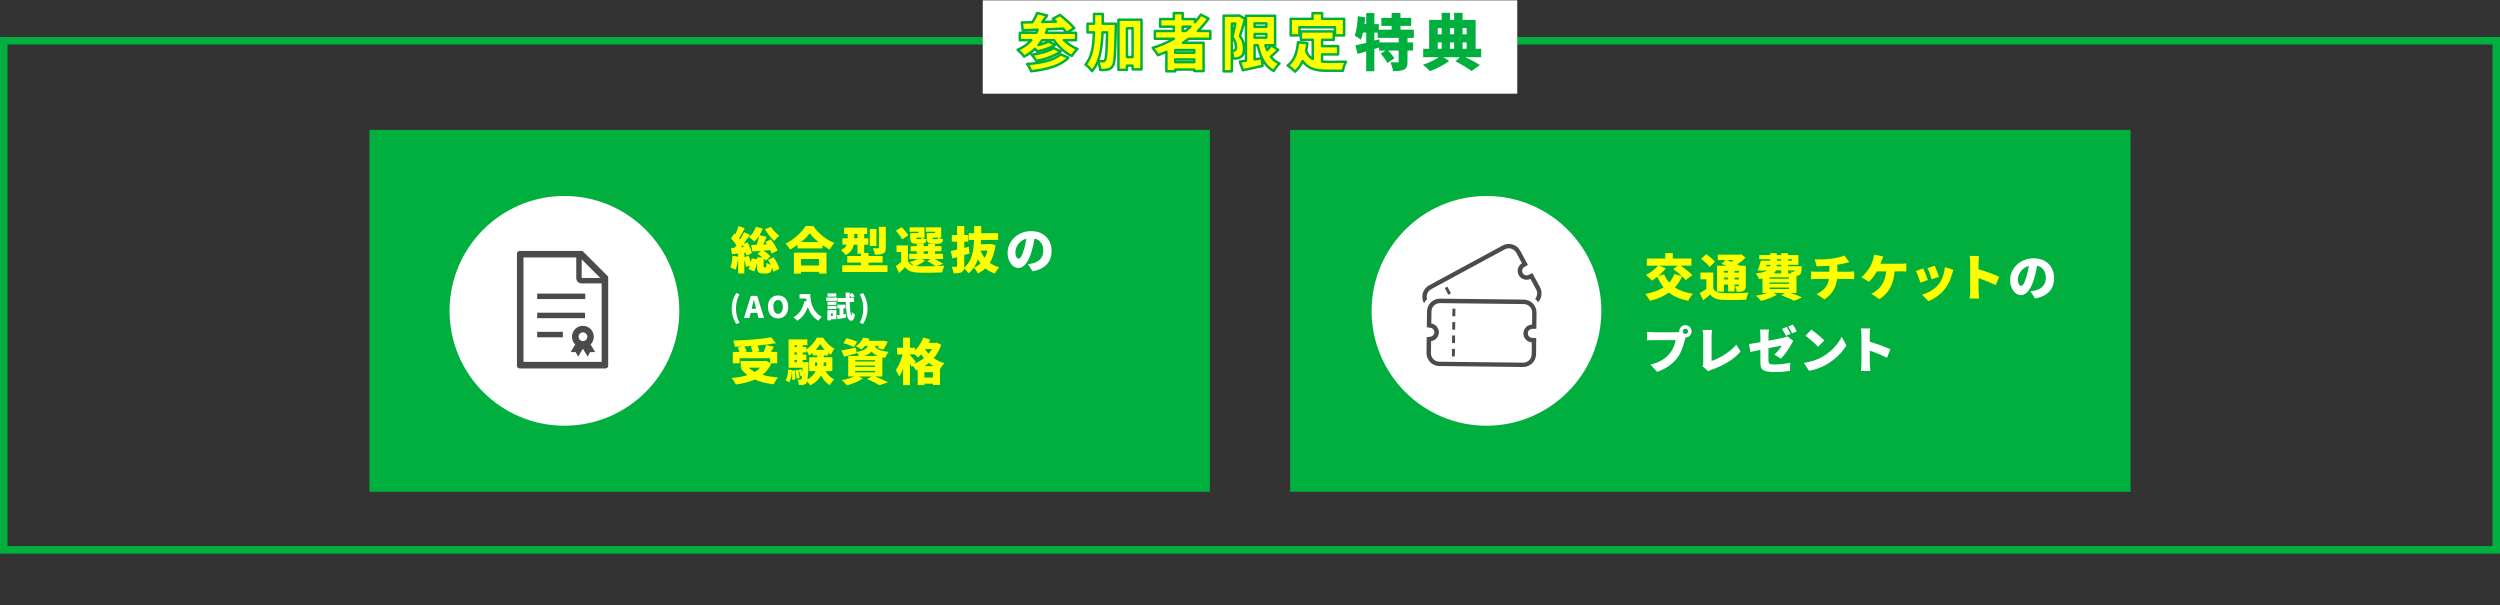 <?xml version="1.0" encoding="UTF-8"?><svg id="_レイヤー_1" xmlns="http://www.w3.org/2000/svg" width="1000" height="242.16" xmlns:xlink="http://www.w3.org/1999/xlink" viewBox="0 0 1000 242.16"><rect x="0" y="0" width="1000" height="242.16" fill="#333333" stroke="none"/><defs><style>.cls-1{fill:#f5f5f5;}.cls-1,.cls-2,.cls-3,.cls-4,.cls-5,.cls-6,.cls-7,.cls-8,.cls-9,.cls-10,.cls-11,.cls-12,.cls-13,.cls-14{stroke-width:0px;}.cls-15{clip-path:url(#clippath);}.cls-2{fill:none;}.cls-3{fill:#f8f8f8;}.cls-4,.cls-16{fill:#ff0;}.cls-5{fill:#f3f3f3;}.cls-6{fill:#f4f4f4;}.cls-7{fill:#fbfbfb;}.cls-16{stroke:#00af3d;stroke-linecap:round;stroke-linejoin:round;}.cls-8{fill:#ededed;}.cls-9{fill:#4b4b4b;}.cls-10{fill:#f6f6f6;}.cls-11{fill:#f9f9f9;}.cls-12{fill:#00af3d;}.cls-13{fill:#fff;}.cls-14{fill:#fcfcfc;}</style><clipPath id="clippath"><rect class="cls-2" x="62.39" y="-743.72" width="1500" height="391.57"/></clipPath></defs><g class="cls-15"><rect class="cls-10" x="54.26" y="-750.81" width="1541.77" height="867.25"/><polygon class="cls-3" points="54.26 116.44 213.25 -142.2 54.26 -317.18 54.26 116.44"/><polygon class="cls-6" points="1043.05 -11.12 825.15 116.44 1054.43 71.98 1043.05 -11.12"/><polygon class="cls-11" points="438.93 116.44 825.15 116.44 406.84 40.65 438.93 116.44"/><polygon class="cls-10" points="406.84 40.65 54.26 116.44 438.93 116.44 406.84 40.65"/><polygon class="cls-6" points="1054.43 71.98 825.15 116.44 1258.29 116.44 1054.43 71.98"/><polygon class="cls-8" points="1043.05 -11.12 868.77 -127.78 825.15 116.44 1043.05 -11.12"/><polygon class="cls-13" points="735.16 -50 825.15 116.44 868.77 -127.78 735.16 -50"/><polygon class="cls-7" points="406.84 40.65 825.15 116.44 674.99 32.62 406.84 40.65"/><polygon class="cls-13" points="674.99 32.62 438.06 -70.3 406.84 40.65 674.99 32.62"/><polygon class="cls-7" points="735.16 -50 438.06 -70.3 674.99 32.62 735.16 -50"/><polygon class="cls-13" points="674.99 32.62 825.15 116.44 735.16 -50 674.99 32.62"/><polygon class="cls-14" points="406.84 40.65 438.06 -70.3 321.38 -65.99 406.84 40.65"/><polygon class="cls-5" points="213.85 7.57 321.38 -65.99 213.25 -142.2 213.85 7.57"/><polygon class="cls-11" points="406.84 40.65 321.38 -65.99 213.85 7.57 406.84 40.65"/><polygon class="cls-11" points="406.84 40.65 213.85 7.57 54.26 116.44 406.84 40.65"/><polygon class="cls-1" points="213.85 7.57 213.25 -142.2 54.26 116.44 213.85 7.57"/></g><path class="cls-12" d="M997,17.81v200.64H3V17.81h994M1000,14.81H0v206.64h1000V14.81h0Z"/><rect class="cls-13" x="393.1" y=".14" width="213.8" height="37.33"/><path class="cls-16" d="M425.61,16.07c1.47,1.47,3.38,2.74,5.39,3.53-.76.66-1.79,1.96-2.3,2.79-2.82-1.35-5.29-3.65-7.11-6.32h-4.73c-.44.69-.93,1.32-1.42,1.94,1.52-.39,3.01-.88,3.92-1.4l2.72,1.32c-1.96,1.27-4.83,2.16-7.23,2.65-.22-.29-.51-.69-.86-1.03-1.3,1.23-2.74,2.28-4.34,3.09-.51-.74-1.84-2.11-2.6-2.74,2.16-.88,3.99-2.18,5.46-3.82h-4.58v-2.97h6.59c.2-.39.39-.81.56-1.23-2.21.1-4.26.17-6,.22l-.37-3.11,4.26-.1c.76-1.18,1.47-2.55,1.91-3.68l3.99.96c-.64.91-1.3,1.79-1.94,2.6,1.76-.05,3.6-.1,5.44-.15-.42-.39-.83-.74-1.23-1.08l2.84-1.57c1.91,1.49,4.48,3.72,5.73,5.32l-3.09,1.79c-.34-.49-.81-1.03-1.35-1.64-2.11.12-4.26.22-6.35.29-.15.47-.34.93-.54,1.37h12.03v2.97h-4.85ZM427.37,23.1c-3.31,3.33-8.65,4.68-14.9,5.42-.32-.91-.98-2.13-1.62-2.92,5.56-.39,10.81-1.45,13.38-3.9l3.14,1.4ZM424.24,20.55c-2.43,1.91-6.18,3.14-9.73,3.85-.39-.76-1.15-1.81-1.86-2.5,3.16-.44,6.94-1.37,8.8-2.7l2.79,1.35Z"/><path class="cls-16" d="M446.34,9.48s0,1.13-.02,1.57c-.22,10.24-.39,14.14-1.18,15.32-.64.93-1.2,1.25-2.06,1.45-.76.2-1.84.2-2.99.17-.05-.98-.42-2.45-.96-3.46-.59,1.47-1.35,2.79-2.33,3.97-.54-.88-1.72-2.11-2.6-2.67,2.6-3.06,3.21-7.35,3.36-12.87h-2.55v-3.48h2.6v-3.9h3.5c0,1.35,0,2.65-.02,3.9h5.24ZM441.02,12.96c-.17,4.44-.61,8.28-1.86,11.44.86.07,1.59.1,2.03.1.37,0,.59-.12.83-.49.47-.64.64-3.5.81-11.05h-1.81ZM456.61,7.88v19.85h-3.58v-1.47h-2.25v1.67h-3.41V7.88h9.24ZM453.03,22.83v-11.52h-2.25v11.52h2.25Z"/><path class="cls-16" d="M475.5,15.5c-.73.56-1.52,1.1-2.3,1.62h8.23v11.3h-3.73v-.59h-7.6v.69h-3.55v-7.79c-1.1.49-2.25.93-3.38,1.35-.42-.76-1.47-2.23-2.11-2.94,2.99-.91,5.86-2.13,8.48-3.63h-7.6v-3.11h7.6v-1.72h-5.49v-3.06h5.49v-2.4h3.53v2.4h4.9v1.27c.88-.96,1.67-1.98,2.38-3.04l3.06,1.57c-1.25,1.79-2.67,3.46-4.26,4.97h4.97v3.11h-8.63ZM477.7,20.01h-7.6v1.1h7.6v-1.1ZM477.7,24.87v-1.1h-7.6v1.1h7.6ZM473.07,12.39h1.13c.71-.54,1.37-1.13,2.01-1.72h-3.14v1.72Z"/><path class="cls-16" d="M498.04,7.52c-.61,2.21-1.4,5.02-2.06,6.94,1.4,1.84,1.62,3.5,1.62,4.88,0,1.79-.37,2.82-1.23,3.43-.42.32-.93.49-1.49.59-.44.07-1.03.07-1.62.07-.02-.74-.2-1.79-.51-2.62v7.72h-3.31V6.27h5.69l.49-.12,2.43,1.37ZM492.75,20.28h.61c.25,0,.47-.05.66-.2.25-.2.37-.59.37-1.25,0-1.03-.27-2.5-1.47-4.02.39-1.47.86-3.65,1.2-5.39h-1.37v10.86ZM511.3,19.96c-.98.96-2.03,1.91-2.97,2.7.88,1.18,2.03,2.11,3.46,2.74-.76.69-1.81,2.08-2.3,3.01-3.63-1.94-5.37-5.56-6.4-10.32h-1.25v5.66c.96-.17,1.94-.32,2.89-.49l.27,3.09c-2.7.64-5.56,1.25-7.87,1.74l-1.18-3.46c.71-.1,1.52-.22,2.43-.34V6.31h11.67v11.79h-1.47l2.72,1.86ZM501.84,9.35v1.37h4.68v-1.37h-4.68ZM501.84,15.06h4.68v-1.47h-4.68v1.47ZM506.18,18.1c.2.69.42,1.35.69,1.96.61-.66,1.18-1.35,1.62-1.96h-2.3Z"/><path class="cls-16" d="M528.82,24.64c.69.07,1.4.1,2.13.1,1.54,0,5.54,0,7.45-.07-.51.83-1.08,2.55-1.25,3.63h-6.4c-4.26,0-7.47-.69-9.68-3.85-.76,1.69-1.76,3.11-3.06,4.21-.59-.64-2.11-1.91-2.94-2.45,2.62-1.86,3.77-5.22,4.14-9.31l3.73.37c-.12,1.05-.29,2.08-.51,3.04.64,1.62,1.54,2.65,2.67,3.31v-7.67h-4.75v-3.38h13.14v3.38h-4.66v2.5h6.42v3.33h-6.42v2.87ZM519.77,14.16h-3.5v-6.62h8.75v-2.28h3.82v2.28h8.82v6.62h-3.68v-3.26h-14.21v3.26Z"/><path class="cls-12" d="M563,15.14v1.81h2.23v3.26h-2.23v4.44c0,1.69-.29,2.65-1.4,3.19-1.1.54-2.55.61-4.39.61-.12-1.03-.59-2.55-1.05-3.53,1.05.05,2.4.05,2.79.05s.51-.07.51-.39v-4.36h-4.14c.91,1,1.94,2.25,2.43,3.14l-2.79,1.84c-.49-1.03-1.69-2.62-2.67-3.77l1.91-1.2h-2.55v-1.23l-1.91.59v8.92h-3.26v-7.96c-1.23.37-2.4.71-3.46,1l-.83-3.41c1.2-.24,2.67-.61,4.29-1.03v-4.07h-1.27c-.25,1.08-.51,2.03-.83,2.84-.54-.44-1.79-1.25-2.48-1.62.71-1.91,1.08-4.95,1.25-7.79l2.94.49c-.07.88-.17,1.79-.29,2.7h.69v-4.44h3.26v4.44h1.76v2.21h5.15v-1.52h-4.12v-3.21h4.12v-1.94h3.53v1.94h4.29v3.21h-4.29v1.52h5.34v3.28h-2.52ZM559.47,15.14h-8.41v-2.11h-1.32v3.19l1.94-.51.2,1.25h7.6v-1.81Z"/><path class="cls-12" d="M592.45,22.88h-6.3c2.21,1.05,4.48,2.28,5.83,3.14l-3.33,2.38c-1.45-1.05-4.12-2.72-6.49-3.87l1.79-1.64h-6.54l2.25,1.54c-1.94,1.47-5.12,3.14-7.67,4.02-.69-.73-1.94-1.89-2.82-2.57,2.18-.66,4.71-1.89,6.35-2.99h-6.25v-3.36h2.4V7.96h5v-2.84h3.31v2.84h1.67v-2.84h3.38v2.84h5.22v11.57h2.21v3.36ZM575.1,11.24v2.48h1.57v-2.48h-1.57ZM575.1,19.52h1.57v-2.55h-1.57v2.55ZM579.98,11.24v2.48h1.67v-2.48h-1.67ZM581.65,16.97h-1.67v2.55h1.67v-2.55ZM585.03,11.24v2.48h1.62v-2.48h-1.62ZM585.03,19.52h1.62v-2.55h-1.62v2.55Z"/><rect class="cls-12" x="147.78" y="51.97" width="336.16" height="144.74"/><rect class="cls-12" x="516.06" y="51.97" width="336.16" height="144.74"/><path class="cls-4" d="M674.3,112.04c-.36-.46-.86-.98-1.46-1.52-.76,1.72-1.74,3.2-2.9,4.46,1.88,1.24,4.26,2.1,7.24,2.54-.66.66-1.5,1.96-1.9,2.78-3.24-.62-5.74-1.68-7.7-3.26-2.14,1.52-4.68,2.56-7.6,3.28-.34-.72-1.26-2.08-1.84-2.74,2.88-.52,5.34-1.38,7.3-2.66-.98-1.2-1.8-2.62-2.52-4.22-.72.58-1.44,1.12-2.12,1.54-.56-.62-1.74-1.74-2.46-2.26,1.82-.86,3.76-2.3,4.9-3.72h-4.52v-2.84h7.38v-2.18h3v2.18h7.46v2.84h-4.3c1.6,1.12,3.62,2.64,4.66,3.78l-2.62,2ZM666.34,107.32c-.82,1.06-1.94,2.14-3.06,3.1l2.38-.7c.5,1.24,1.16,2.34,2.02,3.3.86-.98,1.54-2.1,2.04-3.4l3.1.88c-1.08-1-2.4-2.04-3.52-2.86l1.88-1.38h-7.6l2.76,1.06Z"/><path class="cls-4" d="M685.32,115.42c.68,1.26,1.88,1.76,3.76,1.84,2.5.12,7.32.06,10.3-.2-.32.66-.76,2-.9,2.82-2.62.14-6.88.18-9.44.06-2.28-.1-3.76-.62-4.94-2.14-.86.74-1.74,1.46-2.86,2.3l-1.32-2.9c.82-.46,1.76-1,2.62-1.6v-3.9h-2.36v-2.68h5.14v6.4ZM683.84,106.8c-.64-.94-2.18-2.32-3.4-3.24l2-1.88c1.22.82,2.82,2.08,3.56,3.02l-2.16,2.1ZM689.54,116.66h-2.72v-10.36h3.74c-.68-.3-1.38-.6-1.98-.84l1.76-1.44h-3.24v-2.16h8.88l.56-.14,1.7,1.38c-.94.9-2.12,1.86-3.34,2.68.38.18.74.36,1.04.52h2.38v7.96c0,1.12-.18,1.7-.9,2.08-.68.38-1.58.4-2.7.4-.1-.7-.4-1.64-.7-2.26.46.02,1.08.02,1.26.02.22,0,.28-.08.28-.28v-.38h-1.74v2.74h-2.58v-2.74h-1.7v2.82ZM689.54,108.36v.7h1.7v-.7h-1.7ZM691.24,111.78v-.74h-1.7v.74h1.7ZM690.66,104.02c.58.2,1.24.46,1.9.72.34-.22.68-.46,1-.72h-2.9ZM693.82,108.36v.7h1.74v-.7h-1.74ZM695.56,111.78v-.74h-1.74v.74h1.74Z"/><path class="cls-4" d="M716.26,117.18c1.72.6,3.5,1.28,4.62,1.78l-3.28,1.36c-1.1-.62-3.14-1.52-5.14-2.22l1.52-.92h-4.74l1.54.7c-1.66,1.02-4.26,1.96-6.32,2.48-.48-.58-1.48-1.6-2.1-2.08,1.62-.24,3.36-.64,4.68-1.1h-2.06v-5.76c-.42.08-.86.14-1.32.2-.24-.62-.92-1.72-1.38-2.24,2.38-.24,3.82-.64,4.66-1.22h-1.2l-.06.14-2.62-.16c.46-1.06.96-2.58,1.32-3.86h3.72v-.6h-4.38v-1.64h4.38v-.76h2.62v.76h1.76v-.76h2.74v.76h4.14v3.88h-4.14v.6h5.44s-.02.44-.02.7c-.08,1.36-.2,2.12-.56,2.54-.32.36-.82.52-1.26.56l-.22.02v6.84h-2.34ZM706.34,106.52h1.68c.04-.2.06-.4.08-.6h-1.56l-.2.6ZM707.8,110.94v.56h7.84v-.56h-7.84ZM707.8,112.98v.56h7.84v-.56h-7.84ZM707.8,115.02v.58h7.84v-.58h-7.84ZM710.34,108.16c-.18.44-.42.84-.76,1.2h2.9v-1.2h-2.14ZM712.48,105.92h-1.76c0,.2-.02.4-.02.6h1.78v-.6ZM710.72,104.28h1.76v-.6h-1.76v.6ZM715.22,103.68v.6h1.52v-.6h-1.52ZM715.22,108.16v1.2h1.42c-.08-.26-.18-.52-.28-.72.42.06.74.08.96.06.16,0,.28,0,.4-.14.04-.08.08-.2.12-.4h-2.62Z"/><path class="cls-4" d="M739.72,108.68c.42,0,1.48-.08,1.94-.12v3.1c-.6-.04-1.3-.08-1.88-.08h-4.94c-.38,3.18-1.82,6.12-5.12,8.14l-3.1-2.08c2.96-1.34,4.5-3.4,4.98-6.06h-5.24c-.6,0-1.38.04-1.92.08v-3.1c.6.06,1.26.12,1.9.12h5.4v-2.38c-1.86.14-3.82.22-5.08.24l-.76-2.78c1.54.02,4.66.02,6.88-.32,2.12-.32,3.96-.74,4.98-1.24l1.98,2.66c-.82.2-1.42.36-1.78.44-.94.24-1.96.44-3.02.6v2.78h4.78Z"/><path class="cls-4" d="M760.32,105.5c.52,0,1.5-.04,2.2-.16v3.3c-.82-.08-1.74-.08-2.2-.08h-2.48c-.38,5.1-2.36,8.78-6.08,11.1l-3.26-2.18c.8-.34,1.56-.78,2.04-1.2,2.16-1.68,3.58-4.04,3.92-7.72h-3.72c-.82,1.46-1.98,3.06-3.18,4.16l-3.04-1.84c1.42-1.08,2.62-2.74,3.42-4.02.54-.88.92-1.94,1.18-2.7.24-.7.44-1.58.48-2.3l3.74.74c-.26.54-.56,1.32-.74,1.76-.12.34-.28.72-.44,1.14h8.16Z"/><path class="cls-4" d="M771.14,111.98l-2.96,1.1c-.34-1.08-1.3-3.7-1.84-4.66l2.92-1.04c.56,1.12,1.48,3.44,1.88,4.6ZM781.36,107.94c-.28.78-.42,1.26-.56,1.74-.52,1.92-1.36,3.96-2.68,5.68-1.86,2.44-4.38,4.18-6.78,5.1l-2.54-2.6c2.12-.54,5.04-2.06,6.7-4.16,1.32-1.66,2.26-4.38,2.44-6.86l3.42,1.1ZM775.58,110.72l-2.9,1c-.28-1-1.12-3.36-1.66-4.48l2.88-.94c.4.88,1.38,3.48,1.68,4.42Z"/><path class="cls-4" d="M798.3,114.1c-2.02-1.04-4.76-2.1-6.88-2.86v5.14c0,.54.12,2.12.22,3.02h-3.8c.14-.86.24-2.2.24-3.02v-11.42c0-.8-.08-1.84-.24-2.6h3.78c-.08.76-.2,1.64-.2,2.6v2.74c2.7.78,6.58,2.2,8.26,3.02l-1.38,3.38Z"/><path class="cls-13" d="M812.2,116.54c.84-.1,1.38-.22,1.94-.36,2.52-.62,4.2-2.38,4.2-4.98s-1.24-4.38-3.52-4.92c-.26,1.6-.62,3.34-1.16,5.16-1.18,3.96-2.96,6.62-5.3,6.62s-4.32-2.66-4.32-6.04c0-4.7,4.06-8.7,9.36-8.7s8.24,3.48,8.24,7.98c0,4.16-2.46,7.22-7.62,8.08l-1.82-2.84ZM811.56,106.34c-2.94.8-4.4,3.46-4.4,5.36,0,1.72.6,2.62,1.28,2.62.8,0,1.4-1.2,2.1-3.5.44-1.34.78-2.92,1.02-4.48Z"/><path class="cls-13" d="M670.26,132.9c.34,0,.9-.02,1.44-.1-.02-.08-.02-.18-.02-.26,0-1.36,1.12-2.48,2.48-2.48s2.48,1.12,2.48,2.48-1.1,2.44-2.42,2.48c-.1.3-.18.6-.24.84-.48,1.88-1.3,4.92-3.02,7.24-1.8,2.42-4.62,4.48-8.14,5.62l-2.64-2.9c4.02-.9,6.28-2.66,7.86-4.62,1.28-1.58,1.94-3.56,2.2-5.16h-8.8c-.98,0-2.08.06-2.6.1v-3.42c.62.08,1.94.18,2.6.18h8.82ZM675.23,132.54c0-.58-.48-1.06-1.06-1.06s-1.06.48-1.06,1.06.48,1.06,1.06,1.06,1.06-.48,1.06-1.06Z"/><path class="cls-13" d="M681,146.5c.28-.6.3-.98.3-1.48v-10.52c0-.88-.12-1.86-.26-2.52h3.8c-.14.92-.22,1.64-.22,2.52v9.86c2.94-.9,7.3-3.42,9.9-6.5l1.72,2.76c-2.82,3.3-7,5.64-11.56,7.24-.3.1-.82.26-1.38.64l-2.3-2Z"/><path class="cls-13" d="M707.38,136.28c2.6-.48,5.04-.98,5.96-1.2.64-.16,1.18-.3,1.62-.54l2.34,1.82c-.2.32-.54.84-.74,1.24-.86,1.68-2.82,4.56-4.16,5.84l-2.66-1.56c1.22-1.08,2.44-2.7,2.98-3.66-.72.14-2.92.58-5.34,1.06v4.92c0,1.18.26,1.6,2.34,1.6s4.38-.3,6.36-.7l-.1,3.28c-1.58.22-4.2.44-6.16.44-5.02,0-5.66-1.16-5.66-3.76v-5.12c-1.66.34-3.12.64-3.98.84l-.58-3.16c.96-.12,2.66-.4,4.56-.74v-2.52c0-.72-.08-1.94-.18-2.56h3.6c-.1.62-.2,1.82-.2,2.56v1.92ZM714.34,134.32c-.42-.82-1-2-1.54-2.78l1.88-.76c.5.74,1.2,2.04,1.56,2.74l-1.9.8ZM716.84,133.34c-.4-.82-1.04-2-1.58-2.76l1.88-.76c.52.76,1.24,2.04,1.58,2.72l-1.88.8Z"/><path class="cls-13" d="M729.02,142.7c3.6-2.08,6.3-5.18,7.64-8l1.88,3.42c-1.6,2.84-4.44,5.62-7.78,7.58-2.04,1.2-4.64,2.24-7.16,2.64l-2.06-3.2c2.94-.4,5.52-1.3,7.48-2.44ZM729.7,136.16l-2.48,2.54c-1.06-1.16-3.58-3.36-5.02-4.38l2.3-2.46c1.38.94,4,3.02,5.2,4.3Z"/><path class="cls-13" d="M754.79,143.1c-2.02-1.04-4.76-2.1-6.88-2.86v5.14c0,.54.12,2.12.22,3.02h-3.8c.14-.86.24-2.2.24-3.02v-11.42c0-.8-.08-1.84-.24-2.6h3.78c-.08.76-.2,1.64-.2,2.6v2.74c2.7.78,6.58,2.2,8.26,3.02l-1.38,3.38Z"/><path class="cls-4" d="M309.38,102.91c1.06,1.42,2.06,3.26,2.34,4.62l-2.4,1.2c-.08-.48-.26-1.04-.48-1.62-.34,1.8-1.02,2.3-2.3,2.3h-1.28c-2.04,0-2.44-.78-2.44-3.04v-1.44c-.22,1.32-.62,2.68-1.16,3.64l-2.28-.96c.24-.38.44-.86.62-1.38l-1.54.54c-.14-.76-.42-1.84-.72-2.82v5.44h-2.48v-6.1c-.2,1.74-.58,3.48-1.06,4.64-.48-.32-1.52-.78-2.08-1,.52-1.16.78-2.96.9-4.62l2.24.38v-1.3l-2.48.28-.4-2.48c.44-.02.94-.06,1.46-.1.24-.3.48-.64.72-.98-.54-.9-1.42-1.96-2.18-2.76l1.4-1.98.36.34c.5-1.08.98-2.32,1.28-3.32l2.48.92c-.74,1.38-1.56,2.92-2.24,4.04.14.16.26.34.38.5.62-1.04,1.2-2.08,1.62-2.98l2.32,1.06c-.78,1.16-1.66,2.44-2.54,3.64l1.58-.66c.76,1.38,1.5,3.16,1.72,4.34l-2.16.96c-.06-.34-.14-.76-.28-1.18l-.56.06v1.76l1.74-.56c.3.84.64,1.82.88,2.7.14-.54.24-1.1.3-1.64l2.16.36v-.74h2.24c-.66-.54-1.42-1.06-2.12-1.42l1.42-1.2c-1.24.08-2.4.16-3.42.24l-.48-2.6c.64-.02,1.4-.04,2.22-.06.4-1.16.8-2.56,1.02-3.68-.6.92-1.26,1.74-1.94,2.36-.5-.5-1.62-1.36-2.24-1.76,1.26-.96,2.32-2.52,2.86-4.1l2.74.68c-.34.9-.78,1.82-1.3,2.64l2.82.64c-.44,1.04-.9,2.16-1.34,3.14l1.5-.06c-.22-.34-.44-.68-.66-.98l2.2-1.08c1.06,1.36,2.24,3.2,2.7,4.5l-2.38,1.22c-.12-.4-.32-.9-.58-1.4-.94.08-1.88.16-2.8.22,1.16.62,2.28,1.5,2.92,2.24l-1.9,1.74c-.22-.3-.5-.62-.84-.92v3.02c0,.56.04.6.28.6h.48c.28,0,.36-.2.4-1.82.36.3,1.06.62,1.7.84-.34-.7-.74-1.38-1.14-1.98l2.2-1.08ZM297.51,98.81c-.12-.28-.26-.56-.38-.84-.24.32-.48.64-.7.92l1.08-.08ZM308.37,90.74c.74,1.24,2.14,2.66,3.34,3.54-.64.48-1.56,1.46-2,2.1-1.28-1.14-2.78-3.06-3.72-4.66l2.38-.98Z"/><path class="cls-4" d="M325.29,90.42c2.18,3.12,5.26,5.54,8.48,6.76-.72.74-1.38,1.72-1.9,2.62-.96-.5-1.92-1.1-2.86-1.76v1.32h-10v-1.42c-.94.68-1.94,1.3-2.96,1.84-.38-.68-1.2-1.76-1.82-2.36,3.42-1.62,6.58-4.62,8.02-7h3.04ZM317.55,101.07h13.04v8.38h-3v-.7h-7.18v.7h-2.86v-8.38ZM320.41,103.61v2.6h7.18v-2.6h-7.18ZM327.39,96.83c-1.42-1.16-2.66-2.4-3.5-3.56-.84,1.18-2.02,2.4-3.42,3.56h6.92Z"/><path class="cls-4" d="M355,106.11v2.68h-18.1v-2.68h7.5v-1.08h-5.5v-2.62h5.5v-.92h-1.42v-3.62h-1.46c-.36,1.62-1.24,3.18-3.24,4.18-.36-.54-1.36-1.62-1.88-2.02,1.3-.6,1.98-1.36,2.32-2.16h-1.76v-2.54h2.12v-1.74h-1.42v-2.52h9.2v2.52h-1.18v1.74h1.64v2.54h-1.64v3.32h1.72v1.22h5.64v2.62h-5.64v1.08h7.6ZM342.97,95.32v-1.74h-1.24v1.74h1.24ZM350.57,98.41h-2.64v-6.84h2.64v6.84ZM354.32,99.07c0,1.26-.22,1.92-1.06,2.34-.82.38-1.88.44-3.26.44-.12-.74-.5-1.84-.86-2.54.78.04,1.76.04,2.04.02.28,0,.38-.06.38-.32v-8.3h2.76v8.36Z"/><path class="cls-4" d="M374.6,106.45c1.14-.04,2.22-.1,3.12-.18-.3.64-.72,1.9-.86,2.7-2.7.14-7.18.18-9.82.06-2.32-.1-3.84-.64-5.02-2.18-.7.76-1.44,1.48-2.38,2.36l-1.34-2.78c.68-.46,1.46-1.02,2.18-1.62v-3.98h-1.86v-2.68h4.56v6.42c.5.92,1.3,1.46,2.42,1.72-.54-.5-1.32-1.12-1.82-1.46,1.16-.3,2.36-.72,3.22-1.2h-3.32v-2.1h3.06v-1.02h-2.5v-2.06h2.5v-.86h2.72v.86h1.78v-.86h2.76v.86h2.58v2.06h-2.58v1.02h3.2v2.1h-3.38c1.28.62,2.68,1.34,3.5,1.88l-2.72.94ZM360.85,95.76c-.42-.96-1.54-2.42-2.5-3.46l2.3-1.44c.98.96,2.18,2.3,2.68,3.28l-2.48,1.62ZM367.39,92.7h-3.54v-1.78h5.96v4.14h-1.02c.44.28,1.28.54,1.88.66-.24,1.4-.86,1.8-2.2,1.8h-1.86c-1.96,0-2.5-.54-2.5-2.38v-1.88h3.28v-.56ZM370.03,104.19c-.94.86-2.44,1.68-3.76,2.22.24.02.5.04.76.06,1.74.08,4.56.08,7.16,0-.76-.58-2.06-1.42-3.28-2.02l1.48-.82h-3.98l1.62.56ZM368.17,95.64c.34,0,.44-.1.52-.58h-2.22v.06c0,.46.08.52.52.52h1.18ZM369.45,101.53h1.78v-1.02h-1.78v1.02ZM374.02,92.7h-3.68v-1.78h6.14v4.14h-1.1c.44.28,1.28.54,1.88.66-.24,1.4-.86,1.8-2.2,1.8h-1.86c-1.96,0-2.5-.54-2.5-2.38v-1.88h3.32v-.56ZM374.76,95.64c.34,0,.44-.1.52-.58h-2.22v.06c0,.46.08.52.52.52h1.18Z"/><path class="cls-4" d="M398.22,98.07c-.4,2.9-1.16,5.22-2.32,7.06,1.08.78,2.34,1.38,3.84,1.78-.62.58-1.44,1.74-1.84,2.5-1.48-.5-2.72-1.2-3.78-2.06-.86.82-1.84,1.48-2.96,2.04-.34-.7-1.06-1.78-1.62-2.32,1-.4,1.9-1,2.66-1.72-.38-.5-.72-1.04-1.04-1.62-.74,2.18-1.9,4.08-3.72,5.6-.4-.62-1.14-1.42-1.82-1.92-.1.68-.38,1.12-.9,1.42-.76.44-1.8.52-3.26.52-.08-.74-.44-1.92-.78-2.66.7.04,1.52.04,1.78.04.28-.02.38-.1.38-.38v-3.52l-1.92.54-.62-2.98c.72-.14,1.6-.34,2.54-.54v-3.18h-2.12v-2.68h2.12v-3.6h2.86v3.6h1.6v2.68h-1.6v2.5l1.8-.44.36,2.66c-.7.22-1.44.42-2.16.62v4.34c0,.26,0,.5-.02.7,3.06-2.62,3.76-6.46,3.94-11.08h-2.1v-2.68h2.14c.02-.94.02-1.9.02-2.88h2.82c0,.98-.02,1.94-.02,2.88h6.76v2.68h-6.84c-.04.58-.06,1.14-.12,1.7h3.72l.48-.08,1.74.48ZM392.25,100.25c.4,1.06.94,2.04,1.62,2.92.5-.88.9-1.86,1.18-2.92h-2.8Z"/><path class="cls-13" d="M411.19,105.67c.84-.1,1.38-.22,1.94-.36,2.52-.62,4.2-2.38,4.2-4.98s-1.24-4.38-3.52-4.92c-.26,1.6-.62,3.34-1.16,5.16-1.18,3.96-2.96,6.62-5.3,6.62s-4.32-2.66-4.32-6.04c0-4.7,4.06-8.7,9.36-8.7s8.24,3.48,8.24,7.98c0,4.16-2.46,7.22-7.62,8.08l-1.82-2.84ZM410.55,95.46c-2.94.8-4.4,3.46-4.4,5.36,0,1.72.6,2.62,1.28,2.62.8,0,1.4-1.2,2.1-3.5.44-1.34.78-2.92,1.02-4.48Z"/><path class="cls-4" d="M308.46,145.47c-.82,1.84-2,3.32-3.46,4.48,1.84.52,3.94.86,6.24,1.04-.62.66-1.4,1.94-1.78,2.74-2.88-.34-5.38-.96-7.5-1.94-2.24,1.02-4.84,1.64-7.64,2-.28-.72-1.1-2-1.7-2.6,2.36-.2,4.52-.54,6.38-1.14-1-.74-1.88-1.6-2.66-2.6l.94-.38h-1v-2.66h9.7l.5-.1,1.56.92v-1.96h-12.2v2.04h-2.72v-4.54h2.7c-.18-.54-.46-1.2-.72-1.72l1.62-.44c-.94.04-1.88.06-2.78.08-.04-.72-.38-1.84-.64-2.46,5.36-.14,11.32-.6,15.14-1.32l1.94,2.36c-2.22.4-4.76.72-7.38.94.36.72.66,1.62.76,2.26l-1.24.3h2.94c.38-.88.76-1.92.98-2.76l3.12.68c-.4.74-.82,1.44-1.2,2.08h2.52v4.54h-2.7l.28.16ZM301.75,138.31c-1.34.1-2.68.18-4,.24.38.66.74,1.42.88,1.98l-.84.24h3.2c-.12-.64-.38-1.48-.64-2.14l1.4-.32ZM299.47,147.08c.68.64,1.5,1.22,2.46,1.7.8-.48,1.5-1.04,2.08-1.7h-4.54Z"/><path class="cls-4" d="M317.95,148.12c.18,1.18.22,2.72.16,3.7l-1.24.16c.08-1,.04-2.5-.1-3.68-.1,1.8-.32,3.52-1.12,4.62l-1.42-.76c.7-1.02.94-2.68,1.02-4.4l1.54.3v.18l1.16-.12ZM330.22,148.44c.78,1.42,1.98,2.64,3.5,3.32-.6.52-1.44,1.58-1.84,2.28-1.52-.84-2.64-2.24-3.46-3.9-.8,1.5-2.12,2.9-4.32,3.98-.26-.44-.78-1.06-1.26-1.54-.08.26-.16.44-.26.58-.36.5-.74.7-1.24.78-.44.1-1.06.12-1.76.1-.04-.68-.26-1.62-.6-2.22.46.06.8.06,1.04.06.22,0,.36-.06.52-.26.12-.16.22-.56.3-1.34l-.64.22c-.1-.7-.44-1.78-.78-2.58l1.06-.34c.18.36.34.76.48,1.16.02-.46.04-1.02.08-1.64h-5.62v-11.34h7.52v2.32h-1.86v.72h1.48v.94c1.74-1.08,3.4-3.1,4.16-4.68h2.5c1.16,1.78,2.82,3.58,4.56,4.36-.5.68-1.08,1.72-1.44,2.52-.36-.22-.74-.48-1.1-.78v1h-1.74v.76h3.44v5.52h-2.72ZM317.77,138.07v.72h1.02v-.72h-1.02ZM317.77,140.95v.88h1.02v-.88h-1.02ZM317.77,144.87h1.02v-.88h-1.02v.88ZM319.29,147.96c.28,1.04.52,2.38.56,3.24l-1.22.24c-.02-.88-.24-2.24-.5-3.28l1.16-.2ZM323.45,144.87s0,.62-.02.92c-.12,2.94-.22,4.8-.42,5.96,1.72-.94,2.7-2.1,3.24-3.32h-2.58v-5.52h3.26v-.76h-1.84v-1.04c-.46.4-.96.78-1.46,1.08-.24-.6-.68-1.42-1.08-2.04v.8h-1.48v.88h1.48v2.16h-1.48v.88h2.38ZM326.83,146.38c.06-.48.08-.94.1-1.4h-.92v1.4h.82ZM329.92,139.95c-.74-.78-1.4-1.62-1.86-2.38-.42.74-1.04,1.58-1.76,2.38h3.62ZM330.48,144.97h-.98c0,.46-.02.92-.06,1.4h1.04v-1.4Z"/><path class="cls-4" d="M349.99,150.58c1.88.76,3.98,1.64,5.22,2.28l-3.44,1.26c-1.04-.68-3.04-1.7-4.98-2.48l1.9-1.06h-5.34l1.82.82c-1.66,1.12-4.28,2.16-6.34,2.74-.52-.58-1.52-1.62-2.16-2.12,1.78-.3,3.72-.84,5.08-1.44h-2.46v-8.2h4.34c-.28-.52-.68-1.14-1.04-1.52l.06.44c-1.7.5-3.52.98-5.02,1.38l-1.08-2.52c1.5-.24,3.7-.7,5.84-1.14l.2,1.76c3.04-.48,4.08-1.26,4.52-2.46h-1.06c-.44.54-.94,1.06-1.52,1.54-.52-.5-1.5-1.1-2.18-1.36,1.44-.98,2.4-2.28,2.94-3.44l2.54.42c-.14.28-.3.56-.44.84h5.4l.42-.08,1.9.46c-.5,1.12-1.2,2.36-1.82,3.14l-2.24-.64c.18-.24.38-.56.56-.88h-1.68c.44,1.14,1.58,2.02,5.58,2.42-.54.58-1.16,1.68-1.42,2.4-.4-.06-.78-.14-1.14-.22v7.66h-2.96ZM341.57,138.83c-.92-.48-2.84-1.2-4.2-1.6l1.26-1.96c1.3.3,3.24.92,4.26,1.38l-1.32,2.18ZM342.09,144.62h7.92v-.56h-7.92v.56ZM342.09,146.76h7.92v-.56h-7.92v.56ZM342.09,148.92h7.92v-.58h-7.92v.58ZM351.15,142.37c-1.18-.48-1.98-1.08-2.52-1.76-.64.72-1.58,1.3-3,1.76h5.52Z"/><path class="cls-4" d="M376.44,137.89c-.66,2.1-1.66,3.88-2.94,5.38,1.22.86,2.64,1.56,4.28,2-.58.56-1.4,1.7-1.78,2.42h-.02v6.3h-2.8v-.52h-3.42v.58h-2.68v-6.2c-.24.1-.5.2-.74.3-.26-.54-.74-1.28-1.2-1.86l-.38.56c-.2-.42-.48-.96-.78-1.5v8.7h-2.74v-6.6c-.48,1.26-1.02,2.38-1.62,3.22-.24-.8-.88-1.94-1.3-2.66,1.18-1.52,2.18-4.02,2.72-6.24h-2.24v-2.68h2.44v-4.04h2.74v4.04h2.04v1.06c1.4-1.38,2.58-3.22,3.3-5.12l2.76.78c-.18.44-.38.9-.6,1.34h2.64l.48-.1,1.84.84ZM365.71,145.47c1.42-.56,2.74-1.3,3.88-2.2-.42-.5-.82-1.02-1.16-1.52-.4.46-.82.88-1.22,1.24-.28-.3-.8-.78-1.28-1.22h-1.96v.24c.54.54,1.98,2.24,2.3,2.66l-.56.8ZM373.17,151v-2.12h-3.42v2.12h3.42ZM373.37,146.46c-.64-.38-1.26-.82-1.82-1.28-.56.46-1.14.9-1.76,1.28h3.58ZM370.05,139.61l-.04.06c.4.62.88,1.22,1.42,1.82.5-.58.94-1.22,1.32-1.88h-2.7Z"/><path class="cls-13" d="M292.69,123.41c0-2.39.65-4.35,1.79-6.22l1.32.55c-.99,1.76-1.41,3.77-1.41,5.67s.43,3.91,1.41,5.67l-1.32.55c-1.14-1.87-1.79-3.82-1.79-6.22Z"/><path class="cls-13" d="M302.87,125.16h-2.61l-.51,2.03h-2.16l2.75-8.84h2.54l2.75,8.84h-2.23l-.51-2.03ZM302.46,123.52l-.19-.75c-.24-.88-.46-1.94-.7-2.84h-.05c-.21.93-.45,1.96-.68,2.84l-.19.75h1.81Z"/><path class="cls-13" d="M307.18,122.72c0-2.9,1.64-4.54,4.05-4.54s4.05,1.65,4.05,4.54-1.64,4.64-4.05,4.64-4.05-1.74-4.05-4.64ZM313.12,122.72c0-1.71-.73-2.72-1.89-2.72s-1.88,1.01-1.88,2.72.71,2.81,1.88,2.81,1.89-1.08,1.89-2.81Z"/><path class="cls-13" d="M324.14,117.66c0,2.34.34,6.63,4.59,9.11-.39.31-1.09,1.08-1.39,1.52-2.26-1.36-3.52-3.45-4.2-5.52-.9,2.48-2.31,4.36-4.22,5.54-.32-.37-1.13-1.09-1.58-1.41,2.4-1.19,3.79-3.45,4.4-6.47l.86.15c-.07-.4-.12-.8-.15-1.17h-2.63v-1.76h4.33Z"/><path class="cls-13" d="M334.85,120.34h-4.4v-1.34h4.4v1.34ZM334.56,127.71h-2.2v.43h-1.4v-4.12h3.6v3.7ZM331,120.7h3.59v1.28h-3.59v-1.28ZM331,122.34h3.59v1.28h-3.59v-1.28ZM334.51,118.65h-3.48v-1.28h3.48v1.28ZM332.36,125.36v1.01h.77v-1.01h-.77ZM338.44,125.57l.11,1.41c-1.19.25-2.46.5-3.49.7l-.33-1.57c.32-.04.69-.1,1.08-.14v-2.64h-.86v-1.46h3.22v1.46h-.77v2.4l1.05-.17ZM339.9,120.77c.07,3.11.32,5.37.64,5.4.13,0,.2-.5.24-1.37.25.38.94.88,1.19,1.05-.34,2.09-1.05,2.48-1.51,2.47-1.51-.04-2-2.76-2.16-7.55h-3.28v-1.56h3.24c-.01-.69-.02-1.43-.02-2.19h1.64v.68s1.06-.54,1.06-.54c.34.43.75,1.01.92,1.43l-1.15.62h.9v1.56h-1.7ZM340.6,119.21c-.14-.36-.44-.87-.74-1.3v1.3h.74Z"/><path class="cls-13" d="M343.9,129.08c.99-1.76,1.41-3.76,1.41-5.67s-.43-3.91-1.41-5.67l1.32-.55c1.14,1.87,1.79,3.83,1.79,6.22s-.65,4.35-1.79,6.22l-1.32-.55Z"/><path class="cls-13" d="M225.77,171.29c-25.89,0-46.95-21.06-46.95-46.95s21.06-46.95,46.95-46.95,46.95,21.06,46.95,46.95-21.06,46.95-46.95,46.95Z"/><path class="cls-12" d="M225.77,78.39c25.34,0,45.95,20.61,45.95,45.95s-20.61,45.95-45.95,45.95-45.95-20.61-45.95-45.95,20.61-45.95,45.95-45.95M225.77,76.39c-26.48,0-47.95,21.47-47.95,47.95s21.47,47.95,47.95,47.95,47.95-21.47,47.95-47.95-21.47-47.95-47.95-47.95h0Z"/><path class="cls-13" d="M594.59,171.29c-25.89,0-46.95-21.06-46.95-46.95s21.06-46.95,46.95-46.95,46.95,21.06,46.95,46.95-21.06,46.95-46.95,46.95Z"/><path class="cls-12" d="M594.59,78.39c25.34,0,45.95,20.61,45.95,45.95s-20.61,45.95-45.95,45.95-45.95-20.61-45.95-45.95,20.61-45.95,45.95-45.95M594.59,76.39c-26.48,0-47.95,21.47-47.95,47.95s21.47,47.95,47.95,47.95,47.95-21.47,47.95-47.95-21.47-47.95-47.95-47.95h0Z"/><path class="cls-9" d="M609.52,119.84l-33.49-.38c-2.85-.03-5.2,2.26-5.23,5.11l-.06,4.79-.02,1.53,1.52.23c.88.14,1.53.91,1.52,1.79s-.68,1.64-1.56,1.76l-1.52.2-.02,1.53-.06,4.79c-.03,2.85,2.26,5.2,5.11,5.23l33.49.38c2.85.03,5.2-2.26,5.23-5.11l.05-4.76.02-1.69-1.69-.1c-.96-.06-1.7-.85-1.69-1.81s.77-1.74,1.73-1.77l1.69-.06.02-1.69.05-4.76c.03-2.85-2.26-5.2-5.11-5.23ZM612.81,129.82c-1.89.07-3.42,1.61-3.44,3.52s1.47,3.49,3.36,3.6l-.05,4.76c-.02,1.88-1.56,3.39-3.44,3.36l-33.49-.38c-1.88-.02-3.39-1.56-3.36-3.44l.06-4.79c1.73-.23,3.08-1.69,3.1-3.49s-1.29-3.29-3.02-3.56l.06-4.79c.02-1.88,1.56-3.39,3.44-3.36l33.49.38c1.88.02,3.39,1.56,3.36,3.44l-.05,4.76Z"/><rect class="cls-9" x="579.83" y="140.48" width="3.05" height="1.17" transform="translate(433.62 720.76) rotate(-89.34)"/><rect class="cls-9" x="579.89" y="135.11" width="3.05" height="1.17" transform="translate(439.05 715.52) rotate(-89.34)"/><rect class="cls-9" x="579.95" y="129.75" width="3.05" height="1.17" transform="translate(444.47 710.28) rotate(-89.34)"/><rect class="cls-9" x="580.01" y="124.38" width="3.05" height="1.17" transform="translate(449.9 705.03) rotate(-89.34)"/><polygon class="cls-9" points="578.92 114.66 577.9 115.22 579.35 117.9 580.38 117.34 578.92 114.66"/><path class="cls-9" d="M616.03,114.92l-2.27-4.19-.81-1.48-1.52.73c-.86.42-1.9.08-2.36-.76-.46-.84-.17-1.89.65-2.39l1.45-.87-.81-1.49-2.27-4.19c-1.36-2.51-4.5-3.44-7.01-2.09l-29.45,15.95c-2.51,1.36-3.44,4.5-2.09,7.01l.08.15c.32-.61.73-1.17,1.2-1.66-.44-1.51.21-3.17,1.64-3.95l29.45-15.95c1.65-.9,3.72-.28,4.61,1.37l2.27,4.19c-1.62.98-2.2,3.07-1.29,4.75.91,1.68,2.98,2.33,4.68,1.51l2.27,4.19c.68,1.26.48,2.76-.39,3.8.45.39.85.83,1.2,1.32,1.45-1.58,1.82-3.97.74-5.96Z"/><path class="cls-9" d="M233.01,100.38h-25.14c-.6,0-1.09.49-1.09,1.09v44.82c0,.6.49,1.09,1.09,1.09h34.32c.6,0,1.09-.49,1.09-1.09v-35.63l-10.28-10.28ZM232.68,103.76l7.44,7.44h-7.44v-7.44ZM240.66,144.75h-31.26v-41.76h21.1v8.26c0,.58.24,1.12.62,1.5.38.38.92.62,1.5.62h8.04v31.37Z"/><rect class="cls-9" x="214.87" y="117.43" width="19.24" height="2.19"/><rect class="cls-9" x="214.87" y="125.08" width="19.13" height="2.19"/><rect class="cls-9" x="214.87" y="132.73" width="10.27" height="2.19"/><path class="cls-9" d="M230.08,131.61c-.79.79-1.28,1.89-1.28,3.09s.49,2.3,1.28,3.09h.01s-1.84,3.03-1.84,3.03l2.03.03.96,1.8,1.92-3.16,1.92,3.16.96-1.8,2.03-.03-1.84-3.02h.01c.79-.8,1.28-1.9,1.28-3.1s-.49-2.3-1.28-3.09c-.79-.79-1.89-1.28-3.09-1.28s-2.31.49-3.09,1.28ZM234.92,134.7c0,.34-.09.65-.26.91-.07.12-.16.23-.25.33-.29.29-.67.48-1.11.51-.04,0-.08,0-.13,0s-.08,0-.12,0c-.44-.03-.82-.22-1.11-.51-.1-.1-.18-.21-.25-.33-.17-.27-.26-.58-.26-.91,0-.49.19-.92.51-1.24.32-.32.75-.51,1.24-.51s.92.19,1.24.51c.32.32.51.75.51,1.24Z"/></svg>